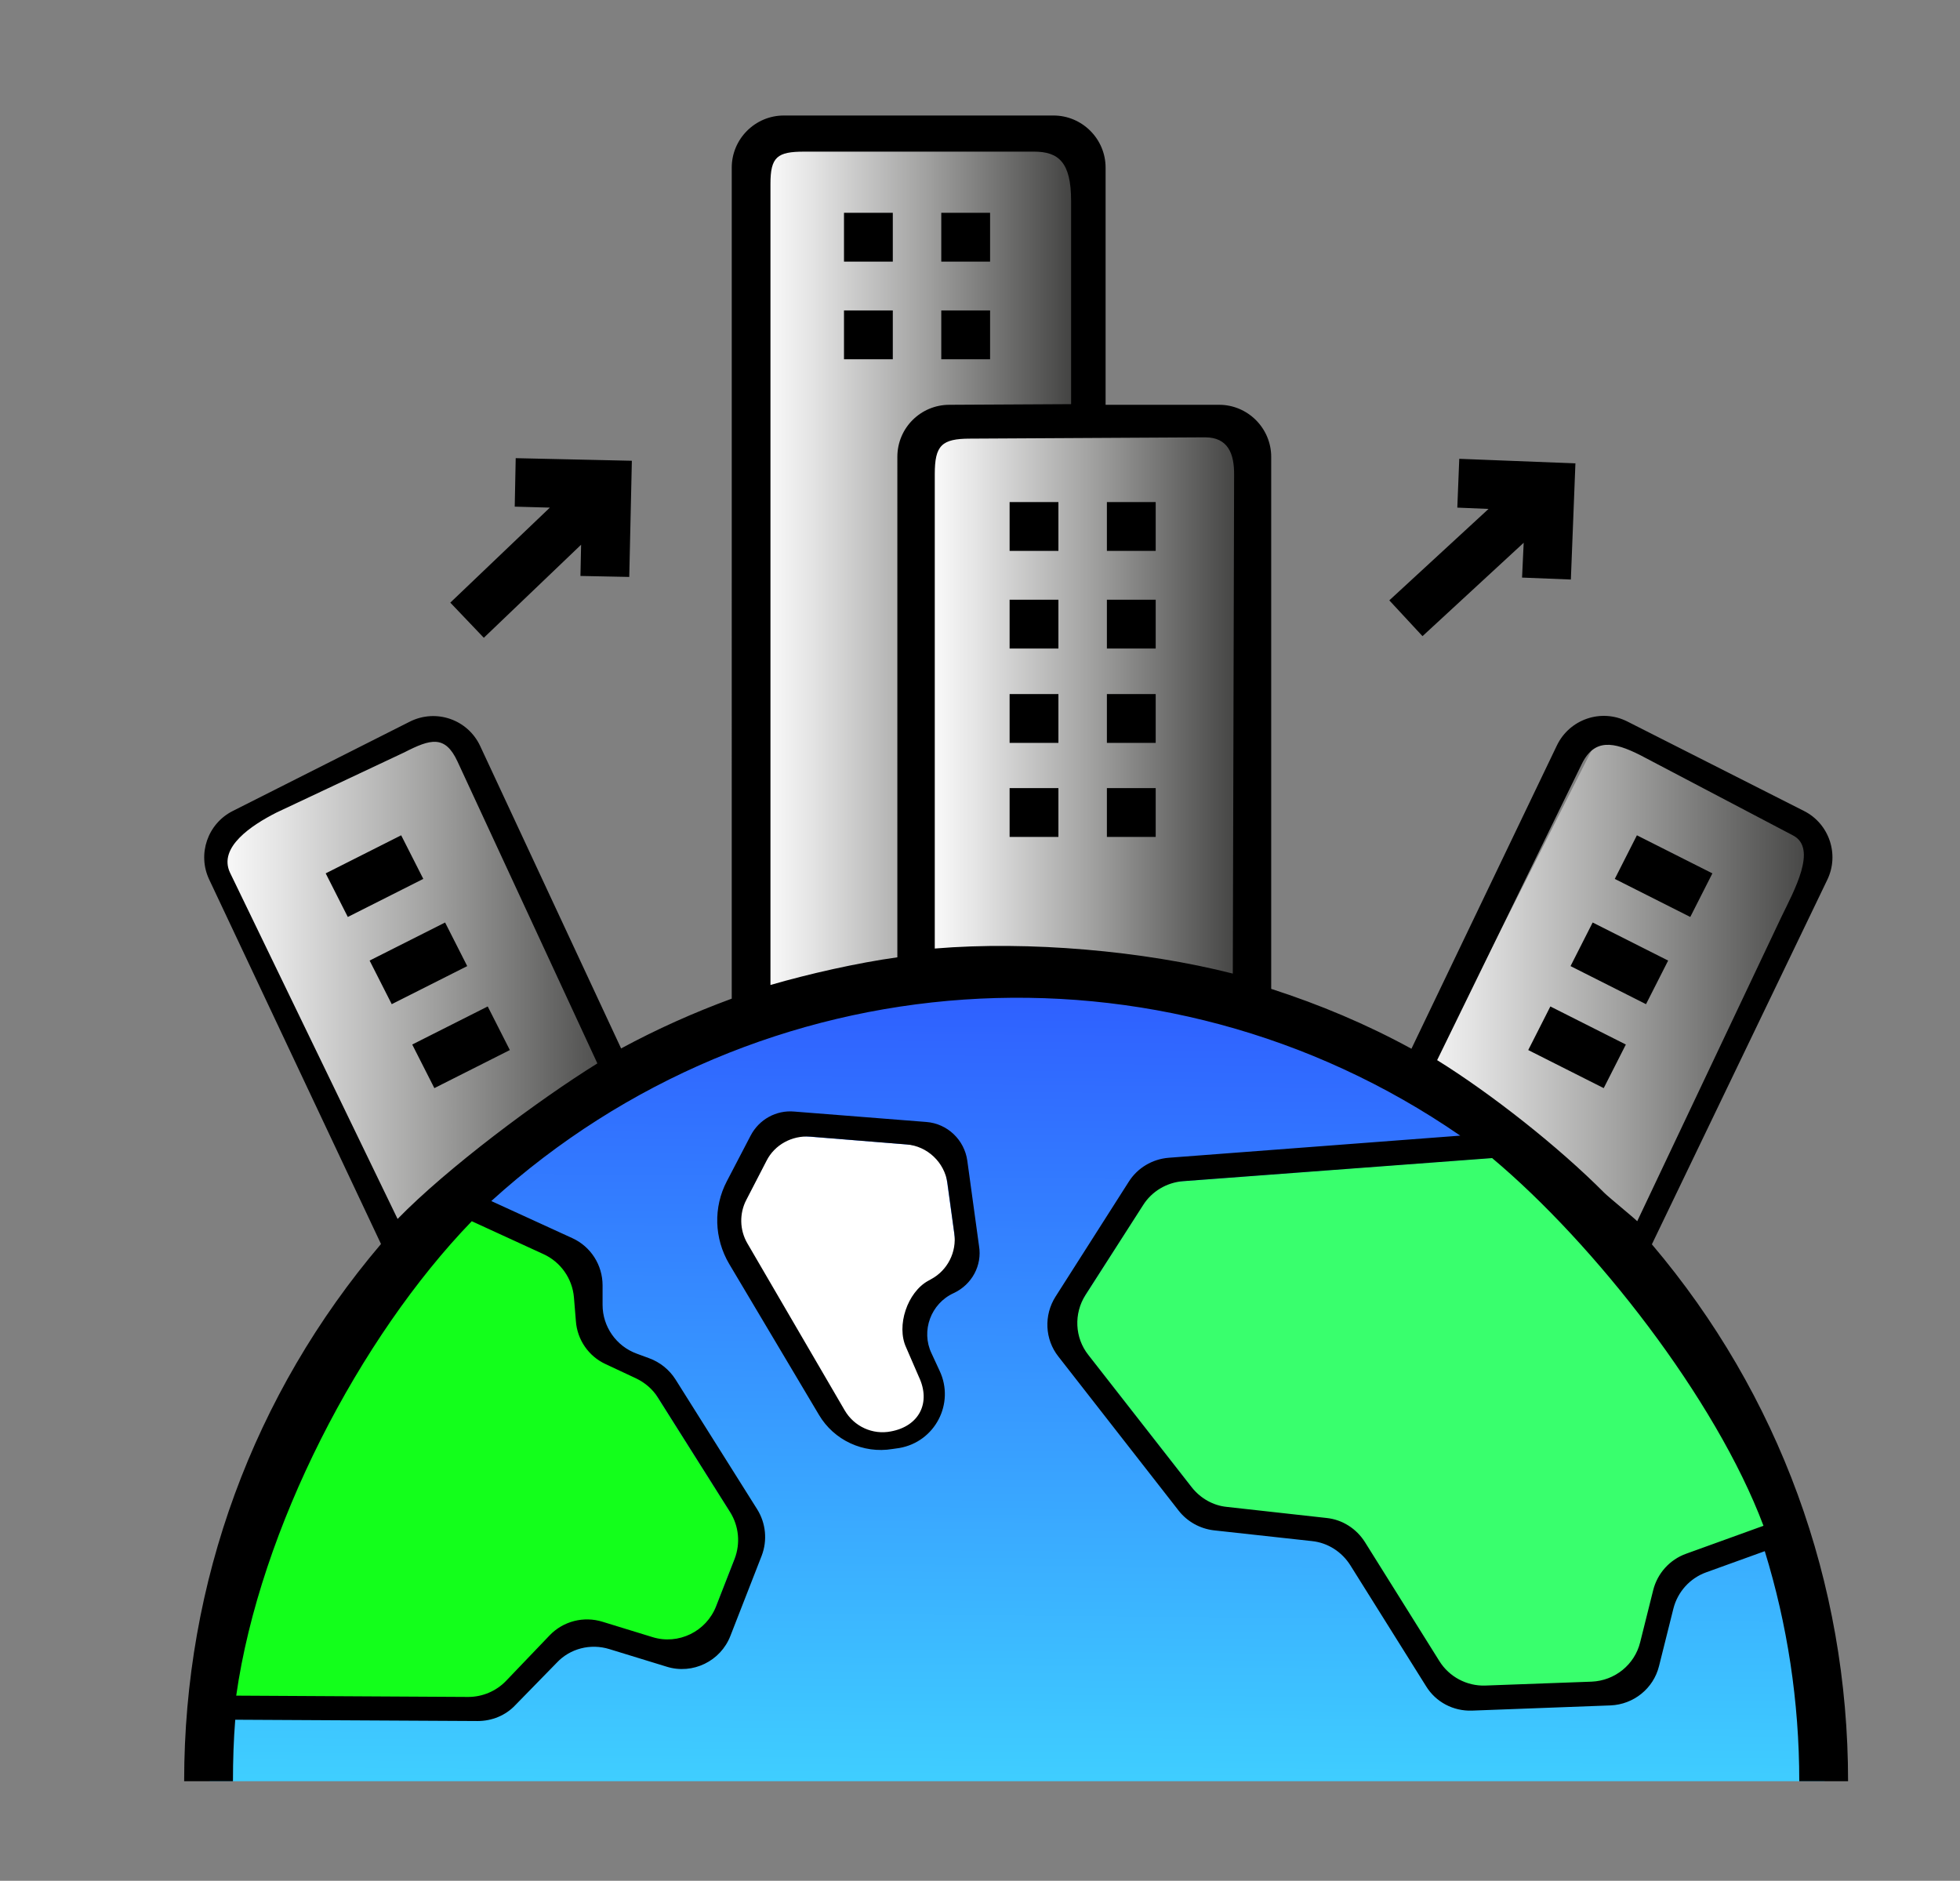 <?xml version="1.0" encoding="utf-8"?>
<!-- Generator: Adobe Illustrator 24.0.2, SVG Export Plug-In . SVG Version: 6.00 Build 0)  -->
<svg version="1.1" id="Capa_1" xmlns="http://www.w3.org/2000/svg" xmlns:xlink="http://www.w3.org/1999/xlink" x="0px" y="0px"
	 viewBox="0 0 602.4 578" style="enable-background:new 0 0 602.4 578;" xml:space="preserve">
<rect x="0" y="0" width="602.4" height="578" fill="#808080" stroke="none"/>
<style type="text/css">
	.st0{fill:url(#SVGID_1_);}
	.st1{fill:url(#SVGID_2_);}
	.st2{fill:url(#SVGID_3_);}
	.st3{fill:url(#SVGID_4_);}
	.st4{fill:url(#SVGID_5_);}
	.st5{fill:#FFFFFF;}
	.st6{fill:#39FF6D;}
	.st7{fill:#13FF1B;}
	.st8{fill:url(#SVGID_6_);}
</style>
<g>
	<g>
		<linearGradient id="SVGID_1_" gradientUnits="userSpaceOnUse" x1="232.7" y1="181.85" x2="332.6" y2="181.85">
			<stop  offset="0" style="stop-color:#FFFFFF"/>
			<stop  offset="0.163" style="stop-color:#E5E5E5"/>
			<stop  offset="0.511" style="stop-color:#A3A3A2"/>
			<stop  offset="1" style="stop-color:#3D3D3C"/>
		</linearGradient>
		<path class="st0" d="M232.7,43h99.9v277.7h-99.9L232.7,43L232.7,43z"/>
		<linearGradient id="SVGID_2_" gradientUnits="userSpaceOnUse" x1="283.6" y1="226.3" x2="383.5" y2="226.3">
			<stop  offset="0" style="stop-color:#FFFFFF"/>
			<stop  offset="0.163" style="stop-color:#E5E5E5"/>
			<stop  offset="0.511" style="stop-color:#A3A3A2"/>
			<stop  offset="1" style="stop-color:#3D3D3C"/>
		</linearGradient>
		<path class="st1" d="M283.6,131.9h99.9v188.8h-99.9V131.9z"/>
		<linearGradient id="SVGID_3_" gradientUnits="userSpaceOnUse" x1="63.6" y1="303.726" x2="196.2" y2="303.726">
			<stop  offset="0" style="stop-color:#FFFFFF"/>
			<stop  offset="0.163" style="stop-color:#E5E5E5"/>
			<stop  offset="0.511" style="stop-color:#A3A3A2"/>
			<stop  offset="1" style="stop-color:#3D3D3C"/>
		</linearGradient>
		<path class="st2" d="M123.7,382.9l72.5-33.5l-59-124.8l-73.6,35.1L123.7,382.9z"/>
		<linearGradient id="SVGID_4_" gradientUnits="userSpaceOnUse" x1="429.1" y1="304.55" x2="561.7" y2="304.55">
			<stop  offset="0" style="stop-color:#FFFFFF"/>
			<stop  offset="0.163" style="stop-color:#E5E5E5"/>
			<stop  offset="0.511" style="stop-color:#A3A3A2"/>
			<stop  offset="1" style="stop-color:#3D3D3C"/>
		</linearGradient>
		<path class="st3" d="M498.6,384.5l-69.5-35.1l63.1-124.8l69.5,35.1L498.6,384.5z"/>
		<linearGradient id="SVGID_5_" gradientUnits="userSpaceOnUse" x1="314.754" y1="294.856" x2="312.456" y2="563.693">
			<stop  offset="0" style="stop-color:#2E5BFF"/>
			<stop  offset="1" style="stop-color:#40D5FF"/>
		</linearGradient>
		<path class="st4" d="M312.6,299.2c-137.1,0-248.2,111.1-248.2,248.2h496.4C560.8,410.3,449.7,299.2,312.6,299.2z"/>
		<g>
			<path class="st5" d="M225.7,375.6l14-27l49.9,4l5,36l-8.8,10.2c-2.2,2.6-3.2,6-2.6,9.4l4.4,27.3l-15.2,7.4
				c-4.9,0.8-9.7-1.4-12.2-5.7L225.7,375.6z"/>
			<path class="st6" d="M547.5,467l-34.8,17.1l-11.4,32.3l-54.5,5.1l-33.2-51.2l-43.1-7.8l-43-54.9l28-44l113.9-8.6
				C505,384,532.3,422.7,547.5,467L547.5,467z"/>
			<path class="st7" d="M228.7,471.5l-14,36l-36.8-6.5l-27.1,23.5v-2.9l-85,2.9c6.1-58.4,32.5-114,71.9-153.2l40,18.3l6.1,24.1
				l15.9,11.9L228.7,471.5z"/>
		</g>
	</g>
	
		<linearGradient id="SVGID_6_" gradientUnits="userSpaceOnUse" x1="322.261" y1="-219.792" x2="322.261" y2="296.294" gradientTransform="matrix(3.956845e-02 -0.999 0.999 3.956845e-02 268.715 617.066)">
		<stop  offset="1.198100e-07" style="stop-color:#000000"/>
		<stop  offset="1" style="stop-color:#000000"/>
	</linearGradient>
	<path class="st8" d="M259.4,65.4h15v15h-15V65.4z M289.3,80.4h15v-15h-15V80.4z M259.4,110.4h15v-15h-15V110.4z M289.3,110.4h15
		v-15h-15V110.4z M325.3,154.3h-15v15h15V154.3z M355.2,154.3h-15v15h15V154.3z M325.3,184.3h-15v15h15V184.3z M355.2,184.3h-15v15
		h15V184.3z M325.3,213.3h-15v15h15V213.3z M355.2,213.3h-15v15h15V213.3z M325.3,242.2h-15v15h15V242.2z M355.2,242.2h-15v15h15
		V242.2z M123.3,256.7l-23.2,11.7l6.8,13.4l23.2-11.7L123.3,256.7z M120.4,308.6l23.2-11.7l-6.8-13.4l-23.2,11.7L120.4,308.6z
		 M133.5,334.4l23.2-11.7l-6.8-13.4L126.7,321L133.5,334.4z M507.7,382.4c39.1,46.1,60.3,103.9,60.3,165h-15
		c0-24.6-3.7-48.3-10.6-70.7l-18,6.5c-5,1.8-8.8,6-10.1,11.2l-4.4,17.6c-1.7,6.9-7.8,11.8-14.9,12.1l-42.6,1.6
		c-5.7,0.2-11.1-2.6-14.1-7.5L415,481c-2.6-4.1-6.9-6.9-11.8-7.4l-30.1-3.3c-4.3-0.5-8.2-2.7-10.8-6l-37-47.4
		c-4.2-5.3-4.5-12.7-0.9-18.4l22.5-35.3c2.7-4.3,7.3-7,12.3-7.4l89.6-6.8c-92.1-63.5-215.4-54.7-297.8,20.1l24.9,11.4
		c5.7,2.6,9.3,8.3,9.3,14.5v6c0,6.7,4.2,12.7,10.5,15l3.8,1.4c3.3,1.2,6.2,3.5,8.1,6.5l25.1,39.9c2.7,4.3,3.2,9.6,1.4,14.3
		l-9.6,24.6c-3,7.8-11.6,12-19.6,9.5l-17.6-5.4c-5.8-1.8-12.1-0.2-16.2,4.2l-12.7,13c-3,3.2-7.2,4.9-11.6,4.9l-74.5-0.4
		c-0.5,6.2-0.7,12.5-0.7,18.9h-15c0-61.2,21.3-119,60.5-165.1l-52.8-112c-3.7-7.8-0.5-17.2,7.3-21.1l54.3-27.4
		c8.1-4.1,17.9-0.7,21.7,7.5l43.3,92.9c10.9-5.9,22.3-11,34-15.3V51.5c0-8.8,7.2-16,16-16h82.9c8.8,0,16,7.2,16,16v72.9h34.9
		c8.8,0,16,7.2,16,16v163.5c14.9,4.8,29.4,10.9,43.1,18.4l44.7-93.2c3.9-8.1,13.6-11.4,21.6-7.4l54.3,27.5c7.8,3.9,11,13.4,7.2,21.2
		L507.7,382.4z M145,375.3c-34.4,35.6-65.1,94.4-72.4,145.8l71.3,0.4c4.4,0,8.6-1.8,11.6-4.9l13.4-14c4.2-4.4,10.5-6,16.3-4.2
		l15.3,4.7c8,2.5,16.6-1.7,19.6-9.5l5.7-14.6c1.8-4.7,1.3-10-1.4-14.3l-22.2-35.2c-1.6-2.6-4-4.6-6.7-5.9l-9.4-4.4
		c-5.2-2.4-8.7-7.5-9.1-13.2l-0.6-7.3c-0.5-5.8-4.1-10.9-9.4-13.3L145,375.3z M183.6,326.8l-43-92.8c-3.8-8.2-8.3-6.9-16.3-2.8
		l-39.3,18.5c-7.7,3.9-18,10.7-14.3,18.5l51.5,106.4C137.4,359,165.4,338.1,183.6,326.8z M291.8,124.4l37.4-0.2l0-62.5
		c0-11.9-3.9-15.1-11.4-15.1h-70.6c-8.3,0-10.4,1.6-10.4,9.9v246.2c11.7-3.4,26.7-6.8,39-8.5V140.4
		C275.8,131.5,283,124.4,291.8,124.4z M370.4,134.4l-72.2,0.4c-8.8,0-10.9,2.1-10.9,10.9v145.8c28.9-2.4,64.1,0.7,91.6,7.7
		l0.4-153.1C379.4,139.4,377.4,134.4,370.4,134.4z M493.1,366.6c1.3,1.3,8.9,7.5,10.1,8.7l44.3-93.5c3.8-7.9,11.3-21.2,3.5-25.1
		L504,232c-8-4-14-5.2-17.9,2.9l-44.4,90.9C458.3,336.1,479,352.4,493.1,366.6z M458.6,355.9l-95,7.1c-5,0.4-9.6,3.1-12.3,7.4
		L333.6,398c-3.6,5.7-3.3,13.1,0.9,18.4l31.8,40.7c2.7,3.4,6.6,5.6,10.8,6l30.6,3.4c4.9,0.5,9.2,3.3,11.8,7.4l22.9,36.6
		c3,4.8,8.4,7.7,14.1,7.5l32.7-1.2c7.1-0.3,13.2-5.2,14.9-12.1l4-16c1.3-5.2,5.1-9.4,10.1-11.2l23.8-8.6
		C527.3,429.8,490.1,382.3,458.6,355.9L458.6,355.9z M526.3,268.4l-23.2-11.7l-6.8,13.4l23.2,11.7L526.3,268.4z M512.7,295.2
		l-23.2-11.7l-6.8,13.4l23.2,11.7L512.7,295.2z M476.5,309.3l-6.8,13.4l23.2,11.7l6.8-13.4L476.5,309.3z M467.8,177.5l15,0.6
		l1.4-35.7l-35.7-1.4l-0.6,15l9.6,0.4L427,184.5l10.2,11l31.1-28.7L467.8,177.5L467.8,177.5z M158.2,155.7L169,156l-30.6,29.2
		l10.3,10.8l29.9-28.6l-0.2,9.6l15,0.3l0.8-35.7l-35.7-0.8L158.2,155.7z M293.1,397.4L293.1,397.4c-7,3.2-10.1,11.6-6.8,18.5
		l2.5,5.4c4.7,10-1.4,21.8-12.4,23.7l-2.1,0.3c-9,1.5-18-2.7-22.6-10.5l-27.6-46.4c-4.6-7.8-4.9-17.4-0.7-25.4l7.3-14
		c2.6-5,7.9-7.9,13.4-7.4l40.6,3.2c6.5,0.5,11.7,5.5,12.6,11.9l3.6,26.2C301.9,388.9,298.7,394.8,293.1,397.4z M293.3,379l-2.1-15.4
		c-0.9-6.4-6.2-11.4-12.6-11.9l-29.6-2.4c-5.6-0.4-10.9,2.5-13.4,7.4l-6.2,12c-2.2,4.2-2.1,9.3,0.3,13.4l29.9,51.3
		c2.9,5,8.6,7.6,14.2,6.5l0,0c8.7-1.6,12.4-8.8,8.6-16.8l-3.9-9c-3.1-6.7,0.4-17,6.8-20.5l0.9-0.5
		C291.2,390.4,294.1,384.8,293.3,379z"/>
</g>
</svg>
